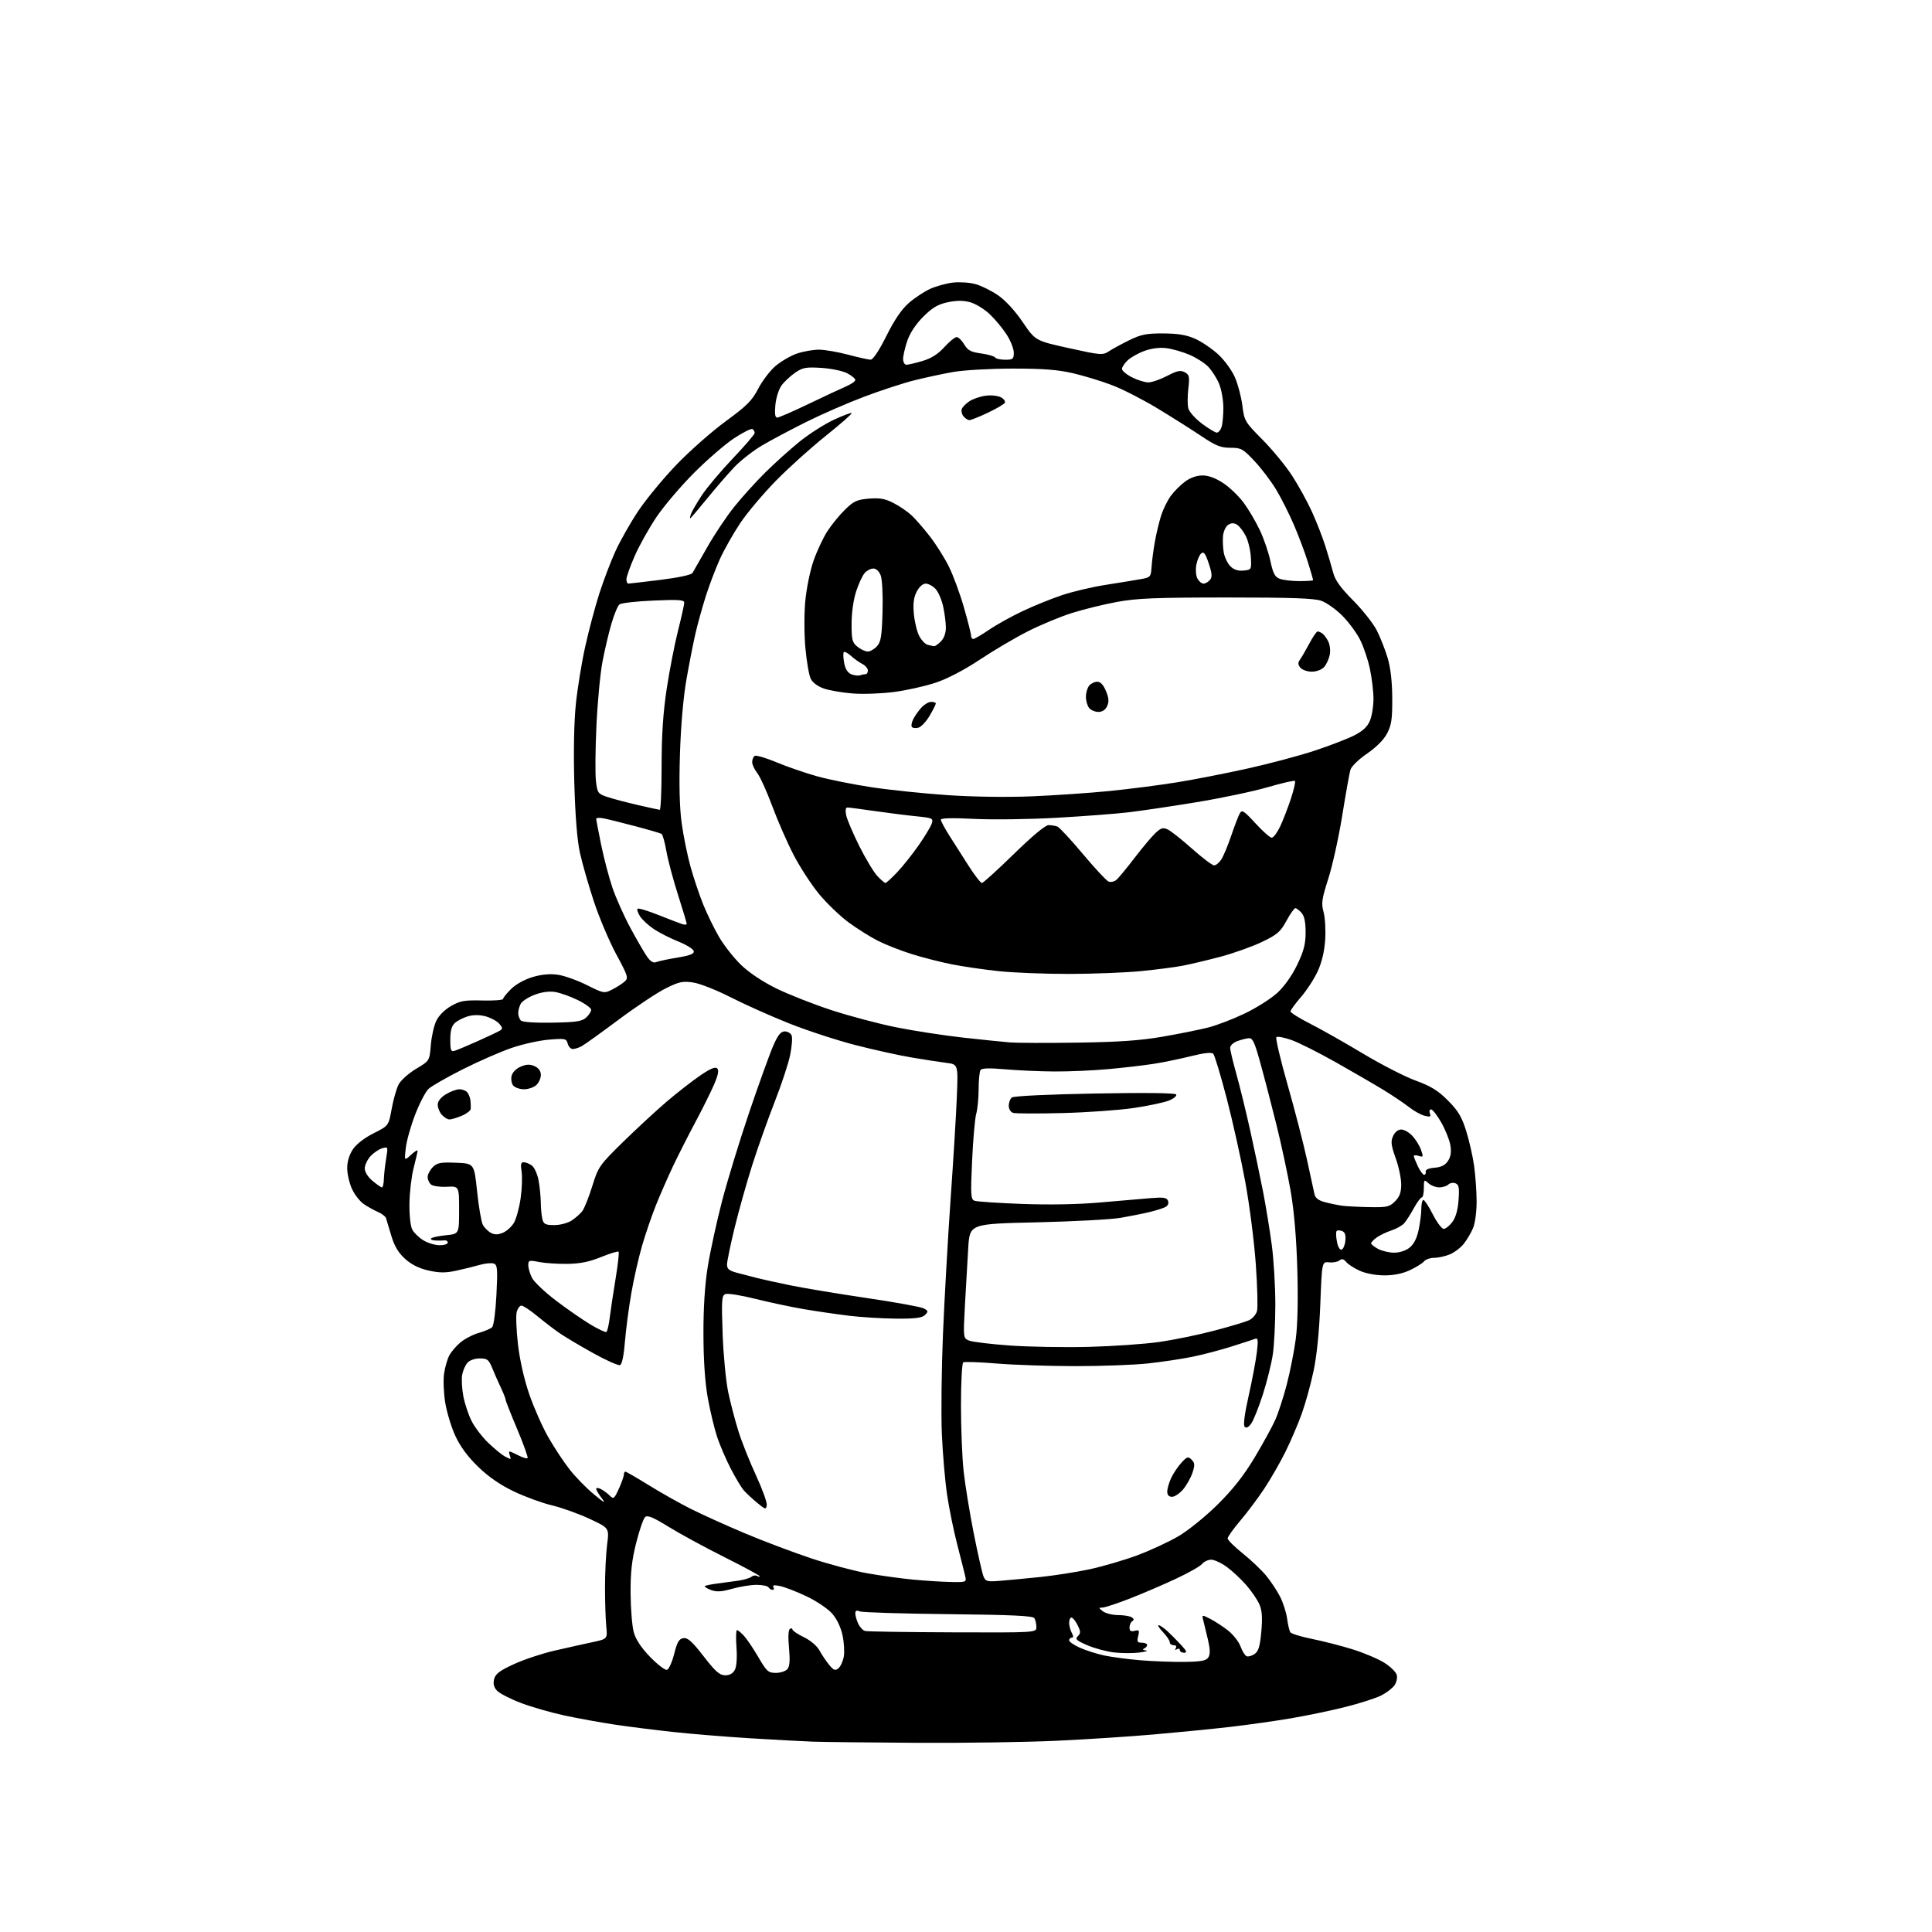 <?xml version="1.0" encoding="UTF-8" standalone="no"?>
<svg 
  version="1.1" 
  xmlns="http://www.w3.org/2000/svg" 
  xmlns:xlink="http://www.w3.org/1999/xlink" 
  xmlns:svg="http://www.w3.org/2000/svg"
  xmlns:rdf="http://www.w3.org/1999/02/22-rdf-syntax-ns#"
  xmlns:cc="http://creativecommons.org/ns#"
  xmlns:dc="http://purl.org/dc/elements/1.1/"
  viewBox="0 0 768 768"
  width="768"
  height="768"
>
<style>svg {background-color: white; }</style>"
<path stroke="none" fill="black" fill-rule="evenodd" d="M364.50,692.80C345.80,692.69 327.12,692.48 323.00,692.33C318.88,692.18 307.62,691.57 298.00,690.98C288.38,690.38 274.65,689.26 267.49,688.48C260.34,687.71 249.85,686.38 244.17,685.53C238.50,684.67 229.50,683.04 224.18,681.89C218.86,680.74 211.07,678.49 206.89,676.88C202.70,675.28 198.48,673.09 197.52,672.02C196.30,670.68 195.97,669.27 196.42,667.46C196.94,665.40 198.64,664.11 204.29,661.52C208.26,659.69 215.55,657.27 220.50,656.14C225.45,655.00 232.20,653.50 235.50,652.79C241.50,651.50 241.50,651.50 241.00,646.50C240.73,643.75 240.50,636.77 240.50,631.00C240.50,625.23 240.88,617.55 241.34,613.95C242.19,607.40 242.19,607.40 234.34,603.75C230.03,601.74 223.35,599.35 219.50,598.43C215.65,597.52 208.86,595.05 204.42,592.94C198.95,590.34 194.34,587.19 190.17,583.16C186.01,579.15 183.03,575.14 181.04,570.86C179.41,567.36 177.59,561.35 176.97,557.50C176.36,553.65 176.16,548.48 176.53,546.01C176.89,543.55 177.81,540.34 178.56,538.88C179.31,537.43 181.31,535.07 183.01,533.65C184.70,532.22 187.98,530.52 190.30,529.86C192.61,529.21 195.01,528.18 195.63,527.59C196.26,526.97 197.01,521.36 197.34,514.71C197.86,504.41 197.73,502.83 196.31,502.29C195.42,501.95 192.85,502.20 190.60,502.84C188.34,503.49 184.12,504.53 181.20,505.15C177.13,506.03 174.61,506.01 170.35,505.05C166.59,504.21 163.59,502.72 161.04,500.42C158.35,497.99 156.79,495.38 155.56,491.26C154.61,488.09 153.66,484.93 153.45,484.24C153.23,483.55 151.81,482.45 150.28,481.79C148.75,481.13 146.21,479.72 144.63,478.65C143.06,477.58 140.93,474.85 139.91,472.60C138.88,470.34 138.03,466.65 138.02,464.40C138.01,461.78 138.82,459.07 140.26,456.90C141.65,454.82 144.84,452.34 148.50,450.50C154.48,447.50 154.48,447.50 155.70,440.79C156.36,437.10 157.60,432.74 158.45,431.10C159.30,429.46 162.41,426.67 165.37,424.90C170.75,421.68 170.75,421.68 171.25,415.51C171.52,412.12 172.49,407.77 173.41,405.84C174.41,403.72 176.75,401.37 179.29,399.91C182.92,397.83 184.63,397.53 191.75,397.71C196.29,397.83 200.00,397.54 200.00,397.08C200.00,396.62 201.45,394.82 203.23,393.08C205.13,391.22 208.67,389.28 211.83,388.36C215.43,387.31 218.72,387.03 221.85,387.49C224.41,387.87 229.56,389.72 233.30,391.59C239.93,394.91 240.19,394.96 243.30,393.38C245.06,392.49 247.29,391.07 248.25,390.22C249.90,388.78 249.71,388.14 244.93,379.27C242.14,374.09 238.13,364.60 236.02,358.18C233.91,351.76 231.44,343.12 230.53,339.00C229.45,334.13 228.67,324.45 228.30,311.37C227.95,298.84 228.18,286.94 228.91,279.87C229.56,273.62 231.23,263.32 232.64,257.00C234.04,250.68 236.54,241.27 238.19,236.09C239.85,230.91 242.74,223.30 244.62,219.17C246.50,215.04 250.57,207.85 253.67,203.20C256.77,198.54 263.60,190.26 268.85,184.78C274.11,179.31 282.93,171.53 288.45,167.48C296.91,161.30 298.96,159.25 301.40,154.52C302.99,151.43 306.08,147.37 308.26,145.51C310.45,143.64 314.29,141.41 316.79,140.55C319.30,139.70 323.22,139.00 325.50,139.00C327.77,139.00 332.98,139.89 337.07,140.98C341.16,142.06 345.20,142.96 346.06,142.98C347.04,142.99 349.38,139.49 352.35,133.55C355.56,127.12 358.42,122.92 361.29,120.42C363.60,118.41 367.41,115.89 369.75,114.83C372.09,113.77 376.14,112.65 378.75,112.34C381.36,112.04 385.37,112.29 387.66,112.91C389.95,113.52 394.00,115.52 396.66,117.33C399.65,119.37 403.43,123.46 406.54,128.04C411.59,135.45 411.59,135.45 424.91,138.39C437.70,141.21 438.33,141.26 440.87,139.60C442.31,138.65 445.98,136.67 449.00,135.19C453.62,132.93 455.78,132.51 462.50,132.55C468.42,132.59 471.72,133.15 475.18,134.71C477.75,135.87 481.86,138.67 484.31,140.93C486.79,143.22 489.73,147.27 490.93,150.06C492.12,152.81 493.44,157.87 493.87,161.29C494.62,167.30 494.88,167.74 501.87,174.79C505.84,178.80 511.15,185.25 513.65,189.13C516.16,193.01 519.68,199.40 521.48,203.34C523.28,207.28 525.68,213.43 526.82,217.00C527.96,220.57 529.37,225.36 529.95,227.62C530.72,230.64 532.86,233.61 537.89,238.68C541.68,242.50 545.91,247.86 547.30,250.60C548.69,253.34 550.63,258.27 551.61,261.54C552.77,265.44 553.41,270.95 553.44,277.50C553.49,285.76 553.14,288.20 551.42,291.50C550.11,294.02 547.14,297.01 543.42,299.57C540.02,301.90 537.20,304.67 536.79,306.07C536.41,307.40 534.95,315.56 533.56,324.19C532.17,332.82 529.68,344.08 528.04,349.22C525.42,357.40 525.18,359.07 526.14,362.53C526.74,364.71 527.03,369.67 526.78,373.55C526.48,378.16 525.46,382.50 523.83,386.05C522.46,389.05 519.46,393.66 517.17,396.31C514.88,398.96 513.00,401.54 513.00,402.05C513.00,402.56 516.49,404.75 520.75,406.91C525.01,409.07 534.47,414.41 541.76,418.79C549.05,423.16 558.50,428.01 562.76,429.56C568.80,431.76 571.61,433.49 575.55,437.44C579.60,441.50 581.04,443.89 582.81,449.50C584.02,453.35 585.45,459.65 585.99,463.50C586.52,467.35 586.97,473.71 586.98,477.63C586.99,481.55 586.37,486.27 585.59,488.13C584.82,489.98 583.17,492.79 581.92,494.37C580.68,495.95 578.18,497.86 576.36,498.62C574.55,499.38 571.75,500.00 570.15,500.00C568.55,500.00 566.72,500.64 566.07,501.41C565.43,502.19 562.90,503.77 560.46,504.91C557.54,506.29 554.05,506.99 550.26,506.98C546.87,506.97 542.86,506.21 540.50,505.14C538.30,504.14 535.88,502.57 535.12,501.65C534.11,500.43 533.39,500.26 532.45,501.04C531.75,501.62 529.90,501.97 528.34,501.80C525.50,501.50 525.50,501.50 524.84,518.50C524.42,529.30 523.44,538.97 522.16,545.00C521.06,550.23 518.94,557.88 517.46,562.00C515.98,566.12 513.05,572.95 510.96,577.17C508.86,581.39 505.12,587.91 502.63,591.67C500.15,595.43 495.84,601.18 493.06,604.46C490.28,607.73 488.00,610.93 488.00,611.55C488.00,612.18 490.71,614.86 494.02,617.52C497.33,620.17 501.54,624.18 503.38,626.42C505.21,628.67 507.69,632.41 508.88,634.75C510.06,637.08 511.31,640.97 511.64,643.38C511.97,645.80 512.54,648.25 512.90,648.83C513.26,649.41 517.14,650.61 521.52,651.49C525.91,652.37 533.20,654.24 537.73,655.65C542.26,657.07 547.93,659.47 550.33,661.00C552.74,662.52 554.95,664.69 555.24,665.82C555.54,666.95 555.12,668.81 554.32,669.95C553.52,671.09 551.16,672.90 549.08,673.96C547.00,675.02 540.73,677.05 535.15,678.46C529.57,679.88 519.77,681.93 513.37,683.02C506.97,684.12 496.05,685.66 489.11,686.46C482.18,687.26 468.62,688.60 459.00,689.44C449.38,690.29 431.82,691.43 420.00,691.98C408.18,692.54 383.20,692.90 364.50,692.80zM288.21,665.96C290.00,665.98 291.32,665.26 292.09,663.84C292.80,662.51 293.06,659.04 292.76,654.84C292.49,651.08 292.58,648.00 292.96,648.00C293.34,648.00 294.59,649.01 295.73,650.25C296.88,651.49 299.45,655.31 301.46,658.75C304.77,664.44 305.40,665.00 308.43,665.00C310.26,665.00 312.32,664.31 313.02,663.48C313.92,662.39 314.10,659.96 313.64,655.04C313.24,650.78 313.38,647.88 314.00,647.50C314.55,647.16 315.00,647.27 315.00,647.74C315.00,648.21 317.05,649.60 319.55,650.81C322.27,652.13 324.79,654.29 325.80,656.15C326.74,657.87 328.46,660.43 329.64,661.85C331.41,663.99 332.03,664.22 333.28,663.18C334.11,662.49 335.07,660.43 335.41,658.60C335.76,656.77 335.53,652.93 334.92,650.06C334.23,646.84 332.64,643.52 330.78,641.40C329.12,639.51 324.55,636.44 320.63,634.57C316.71,632.71 311.98,630.88 310.12,630.49C307.76,630.00 306.96,630.12 307.43,630.89C307.81,631.50 307.67,632.00 307.12,632.00C306.57,632.00 305.84,631.55 305.50,631.00C305.16,630.45 303.03,630.00 300.76,630.00C298.49,630.00 294.12,630.70 291.05,631.57C286.75,632.77 284.82,632.88 282.60,632.04C281.02,631.44 279.92,630.74 280.17,630.50C280.41,630.26 282.61,629.80 285.05,629.49C287.50,629.18 291.30,628.66 293.50,628.34C295.70,628.02 298.04,627.33 298.71,626.80C299.37,626.26 300.38,626.12 300.96,626.47C301.53,626.83 302.00,626.87 302.00,626.57C302.00,626.26 295.63,622.82 287.85,618.93C280.07,615.03 270.12,609.61 265.73,606.90C259.83,603.23 257.43,602.23 256.48,603.01C255.78,603.60 254.17,608.22 252.90,613.29C251.14,620.29 250.61,625.14 250.67,633.50C250.71,639.55 251.28,646.45 251.93,648.83C252.74,651.76 254.86,654.96 258.48,658.70C261.42,661.74 264.43,664.02 265.16,663.78C265.90,663.54 267.18,660.68 268.00,657.42C269.21,652.67 269.94,651.44 271.69,651.19C273.39,650.95 275.17,652.55 279.69,658.39C284.34,664.42 286.04,665.92 288.21,665.96zM470.89,660.63C477.60,660.53 479.50,660.16 480.35,658.81C481.12,657.59 481.07,655.61 480.18,651.81C479.49,648.89 478.66,645.44 478.33,644.15C477.73,641.81 477.73,641.81 481.12,643.54C482.98,644.49 486.17,646.58 488.20,648.18C490.24,649.78 492.46,652.63 493.14,654.51C493.82,656.39 494.92,658.14 495.57,658.39C496.23,658.64 497.66,658.23 498.74,657.47C500.28,656.39 500.87,654.42 501.39,648.60C501.89,643.09 501.70,640.24 500.65,637.81C499.87,635.99 497.52,632.53 495.43,630.12C493.33,627.71 489.84,624.45 487.66,622.87C485.48,621.29 482.70,620.00 481.47,620.00C480.25,620.00 478.63,620.75 477.87,621.67C477.12,622.60 472.43,625.26 467.46,627.58C462.49,629.91 454.28,633.43 449.23,635.41C444.18,637.38 439.25,639.01 438.27,639.03C436.65,639.06 436.66,639.19 438.44,640.53C439.51,641.34 442.21,642.01 444.44,642.02C446.67,642.02 449.11,642.42 449.86,642.89C450.80,643.49 450.88,643.96 450.11,644.43C449.50,644.81 449.00,645.95 449.00,646.97C449.00,648.34 449.53,648.67 451.05,648.28C452.84,647.81 453.02,648.07 452.44,650.37C451.89,652.59 452.11,653.00 453.89,653.00C455.05,653.00 456.00,653.41 456.00,653.92C456.00,654.42 455.44,655.06 454.75,655.34C454.04,655.63 454.36,655.94 455.50,656.07C456.60,656.20 455.48,656.57 453.00,656.90C450.52,657.23 446.02,657.22 443.00,656.89C439.98,656.55 435.15,655.26 432.29,654.03C427.84,652.11 427.28,651.58 428.46,650.40C429.65,649.21 429.63,648.57 428.35,646.00C427.53,644.35 426.44,643.00 425.93,643.00C425.42,643.00 425.00,643.93 425.00,645.07C425.00,646.20 425.47,648.00 426.04,649.07C426.75,650.40 426.75,651.00 426.04,651.00C425.47,651.00 425.00,651.48 425.00,652.06C425.00,652.64 426.95,653.98 429.34,655.03C431.73,656.09 436.05,657.46 438.95,658.08C441.85,658.70 448.33,659.56 453.36,659.98C458.39,660.40 466.28,660.69 470.89,660.63zM470.69,657.00C469.76,657.00 469.00,656.52 469.00,655.94C469.00,655.36 468.48,655.20 467.85,655.60C467.13,656.04 466.96,655.87 467.40,655.15C467.83,654.47 467.48,654.00 466.56,654.00C465.70,654.00 465.00,653.46 465.00,652.80C465.00,652.15 463.79,650.35 462.31,648.80C460.84,647.26 460.05,646.01 460.56,646.03C461.08,646.05 462.62,647.10 464.00,648.36C465.38,649.62 467.82,652.08 469.44,653.83C471.74,656.31 472.01,657.00 470.69,657.00zM378.75,648.88C412.00,649.00 412.00,649.00 411.98,646.75C411.98,645.51 411.61,643.94 411.18,643.25C410.58,642.31 402.27,641.92 376.94,641.65C358.55,641.46 342.71,640.96 341.75,640.55C340.51,640.01 340.00,640.24 340.00,641.35C340.00,642.20 340.51,644.03 341.14,645.41C341.77,646.78 343.00,648.10 343.89,648.34C344.78,648.57 360.46,648.82 378.75,648.88zM377.87,628.86C383.98,628.99 384.21,628.91 383.74,626.75C383.46,625.51 382.06,619.95 380.62,614.38C379.17,608.82 377.32,599.82 376.51,594.38C375.69,588.95 374.75,577.98 374.40,570.00C374.06,562.02 374.27,544.02 374.86,530.00C375.45,515.98 376.81,491.90 377.89,476.50C378.98,461.10 380.09,442.79 380.37,435.80C380.87,423.10 380.87,423.10 376.19,422.50C373.61,422.18 367.45,421.22 362.50,420.39C357.55,419.56 347.51,417.35 340.19,415.47C332.87,413.60 320.94,409.70 313.69,406.82C306.43,403.93 295.97,399.25 290.43,396.42C284.90,393.60 278.21,390.96 275.57,390.56C271.39,389.94 269.96,390.24 264.63,392.89C261.26,394.56 252.82,400.18 245.87,405.37C238.92,410.56 232.31,415.30 231.18,415.90C230.06,416.51 228.48,417.00 227.68,417.00C226.89,417.00 225.98,416.03 225.67,414.85C225.14,412.84 224.67,412.74 218.17,413.28C214.35,413.60 207.69,415.08 203.36,416.57C199.04,418.05 190.32,421.86 184.00,425.04C177.68,428.22 171.53,431.74 170.34,432.86C169.15,433.99 166.76,438.59 165.03,443.08C163.29,447.58 161.61,453.56 161.30,456.38C160.72,461.50 160.72,461.50 163.36,459.08C164.81,457.74 166.00,457.00 166.00,457.43C166.00,457.86 165.29,460.93 164.43,464.26C163.57,467.59 162.82,473.95 162.76,478.41C162.70,483.14 163.17,487.46 163.89,488.80C164.57,490.07 166.56,491.98 168.31,493.05C170.07,494.12 172.96,494.99 174.75,495.00C176.54,495.00 178.00,494.53 178.00,493.96C178.00,493.38 177.44,492.99 176.75,493.07C176.06,493.16 174.41,493.18 173.08,493.12C171.75,493.05 170.99,492.67 171.39,492.27C171.80,491.87 174.46,491.31 177.31,491.02C182.50,490.50 182.50,490.50 182.50,481.00C182.50,471.50 182.50,471.50 177.61,471.76C174.92,471.90 172.11,471.50 171.36,470.88C170.61,470.26 170.00,468.91 170.00,467.88C170.00,466.84 170.92,465.08 172.04,463.96C173.79,462.21 175.13,461.96 181.29,462.21C188.50,462.50 188.50,462.50 189.66,473.65C190.30,479.79 191.33,485.74 191.94,486.88C192.55,488.02 193.98,489.45 195.11,490.06C196.63,490.87 197.91,490.87 199.90,490.04C201.40,489.42 203.37,487.64 204.30,486.08C205.22,484.51 206.42,480.12 206.96,476.31C207.50,472.51 207.67,467.73 207.34,465.69C206.88,462.87 207.08,462.00 208.18,462.00C208.97,462.00 210.42,462.59 211.41,463.31C212.39,464.03 213.58,466.62 214.06,469.06C214.53,471.50 214.94,475.52 214.97,478.00C215.00,480.48 215.30,483.51 215.63,484.75C216.13,486.62 216.92,487.00 220.37,486.99C222.68,486.99 225.72,486.18 227.27,485.16C228.79,484.16 230.69,482.48 231.49,481.42C232.29,480.36 234.07,475.90 235.44,471.50C237.85,463.76 238.25,463.19 247.71,453.91C253.10,448.64 260.89,441.44 265.02,437.91C269.16,434.38 275.13,429.73 278.29,427.57C282.34,424.80 284.35,423.95 285.10,424.70C285.85,425.45 285.48,427.35 283.85,431.13C282.58,434.08 279.25,440.77 276.46,446.00C273.66,451.23 269.67,459.10 267.58,463.50C265.50,467.90 262.44,474.88 260.78,479.00C259.13,483.12 256.66,490.32 255.29,495.00C253.92,499.68 251.97,508.23 250.97,514.00C249.96,519.77 248.82,528.48 248.42,533.34C247.98,538.87 247.25,542.35 246.47,542.65C245.79,542.91 241.02,540.79 235.87,537.93C230.71,535.07 224.70,531.50 222.50,529.99C220.30,528.48 216.26,525.39 213.52,523.12C210.78,520.85 207.97,519.00 207.29,519.00C206.60,519.00 205.75,520.17 205.39,521.59C205.03,523.01 205.26,528.75 205.89,534.32C206.60,540.53 208.33,548.22 210.36,554.14C212.18,559.46 215.60,567.19 217.96,571.32C220.32,575.44 224.14,581.23 226.46,584.17C228.77,587.12 233.09,591.55 236.07,594.01C240.19,597.43 240.94,597.81 239.24,595.62C238.01,594.03 237.00,592.33 237.00,591.83C237.00,591.33 237.86,591.39 238.92,591.96C239.98,592.52 241.56,593.70 242.43,594.58C243.89,596.03 244.19,595.79 245.99,591.83C247.07,589.45 247.97,586.94 247.98,586.25C247.99,585.56 248.27,585.00 248.60,585.00C248.93,585.00 253.13,587.44 257.94,590.41C262.76,593.39 270.27,597.62 274.65,599.82C279.02,602.02 288.65,606.37 296.05,609.49C303.45,612.61 315.35,617.10 322.50,619.48C329.65,621.85 339.77,624.54 345.00,625.45C350.23,626.37 358.32,627.48 363.00,627.92C367.68,628.37 374.36,628.79 377.87,628.86zM397.70,628.39C400.89,628.13 408.00,627.45 413.50,626.89C419.00,626.32 427.77,624.95 433.00,623.84C438.23,622.72 446.77,620.23 452.00,618.29C457.23,616.35 464.65,612.91 468.50,610.64C472.41,608.34 479.28,602.78 484.08,598.02C490.13,592.02 494.46,586.51 498.74,579.37C502.07,573.79 505.78,567.04 506.96,564.37C508.15,561.69 510.20,555.37 511.52,550.32C512.83,545.27 514.44,537.17 515.08,532.32C515.83,526.70 516.06,516.62 515.70,504.50C515.34,492.09 514.42,481.34 513.06,473.50C511.91,466.90 509.41,455.20 507.50,447.50C505.59,439.80 502.73,428.77 501.13,423.00C498.67,414.05 497.96,412.53 496.30,412.71C495.23,412.82 493.15,413.37 491.68,413.93C490.21,414.49 489.00,415.66 489.00,416.53C489.00,417.40 490.10,422.02 491.44,426.80C492.79,431.59 495.29,441.80 497.00,449.50C498.71,457.20 501.02,468.21 502.14,473.97C503.25,479.73 504.79,489.18 505.56,494.97C506.33,500.76 506.96,511.35 506.96,518.50C506.96,525.65 506.52,534.52 505.99,538.21C505.46,541.89 503.68,549.09 502.04,554.21C500.40,559.32 498.32,564.55 497.41,565.83C496.34,567.36 495.43,567.83 494.79,567.19C494.15,566.55 494.70,562.23 496.38,554.76C497.79,548.47 499.25,540.70 499.63,537.49C500.21,532.58 500.08,531.75 498.84,532.23C498.02,532.54 493.78,533.93 489.40,535.31C485.02,536.70 478.08,538.51 473.97,539.35C469.86,540.19 462.00,541.37 456.50,541.97C451.00,542.58 437.95,543.06 427.50,543.06C417.05,543.05 402.94,542.58 396.15,542.02C389.36,541.46 383.40,541.25 382.90,541.56C382.41,541.87 382.00,549.53 382.00,558.60C382.00,567.66 382.47,579.45 383.05,584.79C383.63,590.13 385.44,601.25 387.07,609.50C388.71,617.75 390.47,625.48 390.97,626.68C391.81,628.66 392.45,628.82 397.70,628.39zM304.80,598.33C304.52,600.17 304.26,600.10 301.00,597.40C299.07,595.81 296.70,593.60 295.72,592.50C294.75,591.40 292.41,587.53 290.53,583.89C288.65,580.25 286.22,574.63 285.13,571.39C284.04,568.15 282.37,561.23 281.41,556.00C280.26,549.66 279.67,541.18 279.63,530.50C279.60,519.83 280.18,510.83 281.35,503.50C282.32,497.45 284.87,485.75 287.01,477.50C289.16,469.25 294.08,453.18 297.95,441.79C301.82,430.41 306.09,418.59 307.44,415.54C309.28,411.37 310.41,410.00 311.98,410.00C313.12,410.00 314.35,410.75 314.70,411.66C315.05,412.57 314.78,416.06 314.09,419.41C313.41,422.76 310.65,431.12 307.95,438.00C305.26,444.88 301.27,456.12 299.07,463.00C296.88,469.88 293.72,481.11 292.04,487.97C290.37,494.84 289.00,501.46 289.00,502.69C289.00,504.48 289.85,505.14 293.25,506.03C295.59,506.64 299.07,507.54 301.00,508.04C302.93,508.54 308.88,509.84 314.24,510.95C319.59,512.05 333.25,514.32 344.58,515.99C355.91,517.66 366.09,519.51 367.21,520.11C369.02,521.08 369.07,521.35 367.71,522.72C366.54,523.89 363.89,524.23 356.29,524.18C350.85,524.14 342.37,523.62 337.45,523.02C332.53,522.42 324.45,521.24 319.50,520.40C314.55,519.56 305.90,517.72 300.28,516.32C294.65,514.91 289.30,514.05 288.38,514.41C286.89,514.98 286.77,516.67 287.26,530.27C287.56,538.65 288.56,549.09 289.49,553.47C290.42,557.85 292.26,564.90 293.60,569.12C294.93,573.35 298.07,581.20 300.56,586.57C303.05,591.95 304.96,597.24 304.80,598.33zM465.91,595.00C464.64,595.00 464.00,594.30 464.00,592.90C464.00,591.75 464.72,589.29 465.59,587.45C466.47,585.60 468.30,582.89 469.67,581.41C471.90,579.00 472.31,578.88 473.69,580.26C474.97,581.55 475.03,582.38 474.03,585.42C473.37,587.42 471.70,590.39 470.33,592.03C468.95,593.66 466.96,595.00 465.91,595.00zM202.86,579.97C203.05,579.99 202.95,579.33 202.64,578.50C202.32,577.67 202.30,577.00 202.58,577.00C202.87,577.00 204.47,577.71 206.14,578.57C207.82,579.44 209.42,579.91 209.71,579.63C210.00,579.34 208.15,574.18 205.62,568.17C203.08,562.15 201.00,556.87 201.00,556.43C201.00,555.99 200.13,553.80 199.08,551.57C198.02,549.33 196.47,545.81 195.63,543.75C194.29,540.45 193.69,540.00 190.71,540.00C188.72,540.00 186.68,540.73 185.79,541.75C184.95,542.71 184.02,544.85 183.72,546.50C183.42,548.15 183.62,551.96 184.17,554.96C184.73,557.96 186.23,562.46 187.51,564.96C188.78,567.46 191.78,571.35 194.17,573.62C196.55,575.89 199.40,578.24 200.50,578.84C201.60,579.45 202.66,579.95 202.86,579.97zM433.00,535.40C442.62,535.15 455.23,534.26 461.00,533.43C466.77,532.59 476.54,530.58 482.71,528.95C488.87,527.33 495.07,525.47 496.48,524.83C497.89,524.18 499.34,522.51 499.69,521.11C500.04,519.71 499.82,511.35 499.20,502.53C498.58,493.71 496.71,479.07 495.05,470.00C493.39,460.93 490.06,445.93 487.65,436.69C485.24,427.44 482.83,419.43 482.28,418.88C481.62,418.22 478.62,418.55 473.39,419.85C469.05,420.94 462.35,422.31 458.50,422.91C454.65,423.51 446.55,424.45 440.50,425.00C434.45,425.55 424.77,425.97 419.00,425.93C413.23,425.89 404.45,425.50 399.50,425.06C393.17,424.50 390.28,424.60 389.77,425.38C389.36,426.00 389.02,429.43 389.02,433.01C389.01,436.59 388.58,440.98 388.06,442.78C387.55,444.57 386.81,452.94 386.43,461.36C385.80,475.06 385.90,476.75 387.37,477.31C388.28,477.66 396.78,478.23 406.26,478.58C416.91,478.98 428.66,478.77 437.00,478.03C444.43,477.38 453.47,476.60 457.10,476.30C462.56,475.85 463.80,476.03 464.31,477.36C464.68,478.34 464.26,479.31 463.21,479.84C462.27,480.32 459.48,481.20 457.00,481.80C454.52,482.40 449.35,483.43 445.50,484.10C441.65,484.76 426.57,485.57 412.00,485.90C385.50,486.50 385.50,486.50 384.89,496.00C384.56,501.23 383.97,511.46 383.58,518.75C382.87,532.00 382.87,532.00 385.37,532.95C386.75,533.47 394.09,534.34 401.69,534.88C409.28,535.41 423.38,535.65 433.00,535.40zM241.04,529.47C241.43,529.24 242.03,526.67 242.38,523.77C242.74,520.87 243.78,513.90 244.71,508.28C245.64,502.66 246.17,497.84 245.90,497.57C245.63,497.29 242.50,498.25 238.95,499.69C234.27,501.60 230.58,502.34 225.50,502.41C221.65,502.46 216.59,502.12 214.25,501.66C210.31,500.89 210.00,500.98 210.00,502.96C210.00,504.14 210.68,506.41 211.50,508.01C212.33,509.61 216.56,513.62 220.91,516.93C225.26,520.24 231.41,524.51 234.58,526.42C237.76,528.34 240.66,529.71 241.04,529.47zM554.12,497.96C556.27,497.98 558.76,497.19 560.28,495.99C561.99,494.65 563.20,492.31 563.92,488.94C564.51,486.17 565.00,482.35 565.00,480.45C565.00,478.55 565.38,477.00 565.83,477.00C566.29,477.00 567.98,479.59 569.58,482.75C571.19,485.91 573.13,488.50 573.89,488.50C574.66,488.50 576.20,487.27 577.33,485.76C578.67,483.96 579.52,480.98 579.80,477.03C580.16,472.07 579.95,470.92 578.55,470.38C577.62,470.03 576.36,470.24 575.73,470.87C575.11,471.49 573.49,472.00 572.13,472.00C570.77,472.00 568.83,471.26 567.83,470.35C566.09,468.77 566.00,468.87 566.00,472.35C566.00,474.36 565.63,476.00 565.18,476.00C564.74,476.00 563.32,477.91 562.04,480.25C560.75,482.59 559.04,485.27 558.23,486.21C557.42,487.15 555.13,488.46 553.13,489.11C551.13,489.77 548.50,491.02 547.28,491.90C546.06,492.78 545.05,493.82 545.03,494.22C545.01,494.61 546.24,495.61 547.75,496.43C549.26,497.25 552.13,497.94 554.12,497.96zM533.31,496.74C533.96,496.52 534.64,494.92 534.81,493.17C535.03,490.96 534.64,489.80 533.52,489.37C532.64,489.03 531.65,489.01 531.34,489.33C531.02,489.65 531.06,491.53 531.44,493.52C531.84,495.65 532.60,496.97 533.31,496.74zM544.30,479.85C551.34,479.99 552.33,479.76 554.55,477.55C556.39,475.70 557.00,474.02 557.00,470.80C557.00,468.43 556.01,463.73 554.79,460.35C552.96,455.23 552.79,453.76 553.77,451.60C554.49,450.02 555.77,449.00 557.03,449.00C558.16,449.00 560.17,450.15 561.47,451.56C562.78,452.98 564.32,455.48 564.89,457.12C565.85,459.86 565.77,460.06 563.97,459.49C562.89,459.15 562.00,459.17 562.00,459.53C562.00,459.90 562.73,461.73 563.61,463.60C564.50,465.47 565.63,467.00 566.11,467.00C566.60,467.00 566.89,466.44 566.75,465.75C566.59,464.97 567.91,464.38 570.27,464.19C572.93,463.97 574.50,463.17 575.61,461.47C576.72,459.77 577.00,457.93 576.54,455.22C576.18,453.11 574.55,449.05 572.92,446.19C571.29,443.34 569.47,441.00 568.87,441.00C568.28,441.00 568.06,441.73 568.40,442.61C568.91,443.94 568.54,444.10 566.32,443.54C564.83,443.17 562.02,441.60 560.06,440.06C558.10,438.52 553.54,435.46 549.93,433.25C546.32,431.05 537.77,426.09 530.93,422.23C524.09,418.37 516.16,414.40 513.30,413.39C510.44,412.39 507.77,411.89 507.38,412.29C506.98,412.69 508.99,421.22 511.85,431.26C514.71,441.29 518.17,454.68 519.55,461.00C520.92,467.32 522.26,473.50 522.53,474.71C522.87,476.26 524.14,477.22 526.76,477.90C528.82,478.44 531.85,479.06 533.50,479.29C535.15,479.52 540.01,479.77 544.30,479.85zM151.83,472.00C152.20,472.00 152.54,470.54 152.59,468.75C152.64,466.96 153.05,463.31 153.49,460.63C154.29,455.83 154.27,455.78 151.90,456.47C150.58,456.85 148.49,458.28 147.25,459.64C146.01,461.00 145.00,463.17 145.00,464.47C145.00,465.87 146.24,467.87 148.08,469.41C149.77,470.83 151.46,472.00 151.83,472.00zM178.69,445.00C177.93,445.00 176.57,444.18 175.65,443.17C174.74,442.17 174.00,440.36 174.00,439.16C174.00,437.76 175.18,436.25 177.25,434.99C179.04,433.90 181.46,433.01 182.63,433.00C183.80,433.00 185.22,433.56 185.78,434.25C186.34,434.94 186.90,436.40 187.02,437.50C187.13,438.60 187.18,440.09 187.12,440.80C187.05,441.52 185.44,442.75 183.53,443.55C181.62,444.35 179.44,445.00 178.69,445.00zM422.36,442.46C412.54,442.71 403.71,442.68 402.75,442.39C401.74,442.08 401.00,440.87 401.00,439.55C401.00,438.28 401.56,436.80 402.25,436.26C402.98,435.68 416.79,435.03 435.22,434.69C455.24,434.32 467.17,434.46 467.55,435.07C467.87,435.61 466.63,436.68 464.77,437.45C462.92,438.22 456.64,439.57 450.81,440.43C444.99,441.30 432.18,442.21 422.36,442.46zM208.29,433.00C206.62,433.00 204.69,432.33 204.01,431.51C203.33,430.70 203.05,428.95 203.38,427.64C203.73,426.24 205.23,424.73 207.03,423.99C209.34,423.03 210.69,422.99 212.55,423.84C214.14,424.57 215.00,425.78 215.00,427.32C215.00,428.63 214.18,430.43 213.17,431.35C212.17,432.26 209.97,433.00 208.29,433.00zM180.75,417.70C181.71,417.41 185.88,415.66 190.00,413.82C194.12,411.97 198.09,410.09 198.82,409.63C199.87,408.97 199.79,408.42 198.41,406.90C197.46,405.85 195.04,404.55 193.04,404.01C190.69,403.38 188.20,403.37 186.06,403.98C184.22,404.51 181.89,405.70 180.86,406.62C179.52,407.84 179.00,409.70 179.00,413.27C179.00,417.53 179.25,418.16 180.75,417.70zM428.50,414.46C445.07,414.21 453.43,413.62 462.37,412.06C468.90,410.93 477.00,409.29 480.37,408.43C483.74,407.57 490.26,405.06 494.86,402.85C499.46,400.64 505.27,396.96 507.76,394.67C510.55,392.10 513.59,387.82 515.65,383.53C518.29,378.03 519.00,375.30 519.00,370.61C519.00,366.47 518.49,364.10 517.35,362.83C516.43,361.82 515.34,361.00 514.91,361.00C514.48,361.00 512.89,363.27 511.37,366.05C508.97,370.46 507.73,371.53 501.56,374.48C497.68,376.33 490.23,378.98 485.00,380.36C479.77,381.74 473.02,383.34 470.00,383.91C466.98,384.49 459.55,385.44 453.50,386.04C447.45,386.63 434.63,387.13 425.00,387.15C415.38,387.16 402.77,386.67 397.00,386.05C391.23,385.44 382.90,384.23 378.50,383.36C374.10,382.50 366.90,380.66 362.50,379.28C358.10,377.90 352.02,375.52 349.00,373.99C345.98,372.46 340.71,369.16 337.31,366.65C333.91,364.15 328.62,359.06 325.56,355.35C322.51,351.65 317.95,344.64 315.44,339.77C312.92,334.91 309.11,326.20 306.97,320.41C304.82,314.63 302.15,308.74 301.03,307.32C299.92,305.89 299.00,303.92 299.00,302.92C299.00,301.93 299.46,300.83 300.03,300.48C300.60,300.13 304.54,301.29 308.78,303.07C313.03,304.84 320.28,307.34 324.91,308.62C329.53,309.90 339.20,311.84 346.41,312.93C353.61,314.02 367.15,315.43 376.50,316.07C386.58,316.76 400.21,316.96 410.00,316.56C419.07,316.19 432.95,315.24 440.84,314.46C448.73,313.68 460.88,312.12 467.84,310.99C474.80,309.87 487.55,307.37 496.16,305.45C504.78,303.54 516.69,300.35 522.64,298.39C528.58,296.42 535.63,293.70 538.30,292.35C541.75,290.60 543.56,288.91 544.57,286.48C545.36,284.60 545.99,280.69 545.98,277.78C545.97,274.88 545.33,269.52 544.56,265.87C543.79,262.22 542.02,256.99 540.62,254.24C539.23,251.50 536.05,247.20 533.54,244.70C531.04,242.20 527.31,239.56 525.25,238.83C522.41,237.82 513.22,237.50 487.50,237.51C459.36,237.52 451.86,237.82 444.00,239.28C438.77,240.24 430.70,242.23 426.06,243.70C421.42,245.16 413.51,248.45 408.49,251.01C403.46,253.56 394.88,258.63 389.43,262.26C383.32,266.32 376.61,269.82 372.00,271.36C367.88,272.74 360.45,274.41 355.50,275.06C350.55,275.72 343.12,275.99 339.00,275.67C334.88,275.35 329.70,274.46 327.50,273.70C325.10,272.87 323.01,271.33 322.28,269.83C321.60,268.46 320.65,262.99 320.16,257.66C319.67,252.30 319.64,243.98 320.11,238.99C320.56,234.04 322.03,226.83 323.37,222.98C324.71,219.13 327.18,213.84 328.85,211.24C330.53,208.63 333.70,204.74 335.91,202.59C339.37,199.21 340.67,198.61 345.42,198.21C349.76,197.86 351.83,198.23 355.21,199.97C357.57,201.18 360.78,203.38 362.35,204.84C363.92,206.30 367.20,210.08 369.64,213.22C372.08,216.37 375.48,221.77 377.19,225.22C378.91,228.68 381.59,235.95 383.15,241.38C384.72,246.81 386.00,251.88 386.00,252.63C386.00,253.38 386.40,254.00 386.90,254.00C387.39,254.00 390.21,252.36 393.15,250.36C396.09,248.35 402.10,245.01 406.50,242.93C410.90,240.85 417.95,237.99 422.17,236.58C426.39,235.16 434.26,233.31 439.67,232.47C445.08,231.62 451.30,230.61 453.50,230.21C457.32,229.53 457.51,229.32 457.75,225.50C457.89,223.30 458.47,218.80 459.05,215.50C459.63,212.20 460.77,207.43 461.58,204.91C462.39,202.38 464.13,198.85 465.45,197.07C466.76,195.29 469.31,192.75 471.11,191.42C473.16,189.91 475.75,189.00 478.02,189.00C480.41,189.00 483.25,190.06 486.30,192.07C488.85,193.76 492.51,197.29 494.43,199.91C496.36,202.53 499.23,207.42 500.81,210.77C502.40,214.13 504.29,219.64 505.00,223.02C506.06,227.97 506.78,229.34 508.72,230.08C510.05,230.59 513.58,231.00 516.57,231.00C519.55,231.00 522.00,230.82 522.00,230.61C522.00,230.39 521.08,227.23 519.95,223.59C518.83,219.94 516.33,213.28 514.41,208.79C512.49,204.29 509.26,197.89 507.25,194.56C505.24,191.23 501.37,186.14 498.65,183.25C494.08,178.39 493.37,178.00 489.09,178.00C485.26,178.00 483.30,177.21 477.57,173.37C473.77,170.82 465.96,165.88 460.20,162.39C454.45,158.90 446.32,154.73 442.12,153.13C437.93,151.52 430.90,149.38 426.50,148.36C420.47,146.96 414.56,146.51 402.50,146.52C393.70,146.53 383.12,147.13 379.00,147.85C374.88,148.58 367.90,150.07 363.50,151.17C359.10,152.27 350.10,155.21 343.50,157.71C336.90,160.20 326.55,164.71 320.50,167.73C314.45,170.74 306.57,174.93 303.00,177.03C299.43,179.13 294.44,183.02 291.91,185.67C289.39,188.33 284.49,193.99 281.03,198.25C277.57,202.51 274.58,206.00 274.40,206.00C274.21,206.00 274.35,205.21 274.69,204.25C275.04,203.29 276.94,200.03 278.91,197.00C280.89,193.98 286.44,187.36 291.25,182.30C296.06,177.25 300.00,172.66 300.00,172.11C300.00,171.57 299.60,170.87 299.11,170.56C298.61,170.26 295.35,171.89 291.86,174.18C288.36,176.48 281.20,182.66 275.94,187.93C270.68,193.19 263.95,201.10 260.98,205.50C258.02,209.90 254.11,216.88 252.31,221.00C250.50,225.12 249.02,229.29 249.01,230.25C249.01,231.21 249.34,232.00 249.75,231.99C250.16,231.99 255.90,231.32 262.50,230.51C269.64,229.63 274.82,228.52 275.28,227.76C275.71,227.07 278.35,222.45 281.15,217.50C283.94,212.55 288.76,205.35 291.84,201.50C294.93,197.65 300.51,191.47 304.26,187.77C308.00,184.07 314.12,178.57 317.85,175.55C321.59,172.53 327.67,168.64 331.37,166.91C335.07,165.18 338.30,163.97 338.55,164.21C338.79,164.46 334.16,168.53 328.25,173.26C322.34,177.98 313.39,186.05 308.37,191.18C303.35,196.30 296.98,203.88 294.22,208.00C291.47,212.12 287.81,218.60 286.10,222.39C284.40,226.18 281.89,232.79 280.54,237.07C279.18,241.36 277.36,247.94 276.49,251.68C275.62,255.43 273.99,263.68 272.89,270.00C271.63,277.13 270.65,288.44 270.29,299.75C269.91,311.92 270.13,321.05 270.97,327.15C271.65,332.19 273.23,339.95 274.46,344.40C275.69,348.86 277.96,355.63 279.50,359.45C281.04,363.27 283.89,369.12 285.83,372.45C287.78,375.78 291.68,380.75 294.51,383.50C297.69,386.59 303.01,390.16 308.47,392.86C313.33,395.25 323.20,399.14 330.40,401.51C337.61,403.87 349.22,406.95 356.20,408.36C363.19,409.76 375.11,411.60 382.70,412.45C390.29,413.29 398.75,414.16 401.50,414.38C404.25,414.60 416.40,414.64 428.50,414.46zM219.55,406.52C229.02,406.36 231.32,406.02 232.99,404.51C234.09,403.51 235.00,402.12 235.00,401.42C235.00,400.72 232.60,398.97 229.67,397.54C226.73,396.10 222.68,394.66 220.66,394.33C218.29,393.95 215.38,394.35 212.48,395.45C210.00,396.40 207.53,398.01 206.99,399.02C206.44,400.04 206.00,401.71 206.00,402.73C206.00,403.76 206.48,405.08 207.06,405.66C207.71,406.31 212.57,406.64 219.55,406.52zM260.86,382.45C261.76,382.08 265.55,381.27 269.28,380.66C274.31,379.83 275.99,379.17 275.78,378.08C275.62,377.28 272.89,375.57 269.69,374.29C266.50,373.01 262.14,370.80 260.00,369.38C257.85,367.96 255.37,365.68 254.47,364.31C253.57,362.95 253.11,361.56 253.43,361.24C253.76,360.91 257.50,362.03 261.76,363.73C266.02,365.42 270.29,367.07 271.25,367.37C272.21,367.68 272.99,367.61 272.98,367.22C272.97,366.82 271.40,361.60 269.49,355.61C267.57,349.61 265.51,341.85 264.90,338.35C264.29,334.85 263.42,331.76 262.97,331.48C262.52,331.20 257.73,329.80 252.32,328.38C246.92,326.95 241.26,325.55 239.75,325.28C238.24,325.00 237.00,325.09 237.00,325.48C237.00,325.87 237.89,330.53 238.97,335.84C240.06,341.15 242.08,348.83 243.46,352.91C244.85,356.98 248.07,364.18 250.62,368.91C253.17,373.63 256.15,378.77 257.24,380.31C258.61,382.25 259.74,382.92 260.86,382.45zM351.98,351.00C352.31,351.00 354.40,349.09 356.63,346.75C358.85,344.41 362.70,339.57 365.19,336.00C367.68,332.43 370.03,328.53 370.40,327.33C371.04,325.30 370.67,325.13 364.29,324.49C360.56,324.12 353.12,323.19 347.76,322.41C342.40,321.63 337.50,321.00 336.88,321.00C336.16,321.00 335.97,322.08 336.36,324.03C336.69,325.69 339.03,331.20 341.56,336.28C344.10,341.35 347.34,346.74 348.77,348.25C350.20,349.76 351.65,351.00 351.98,351.00zM390.32,351.00C390.83,351.00 396.53,345.82 403.00,339.50C410.22,332.44 415.54,328.00 416.80,328.00C417.92,328.00 419.50,328.26 420.32,328.57C421.13,328.88 425.70,333.79 430.47,339.49C435.23,345.18 439.84,350.11 440.69,350.44C441.55,350.77 442.93,350.47 443.76,349.79C444.59,349.10 447.85,345.15 451.01,341.02C454.18,336.88 457.94,332.41 459.37,331.08C461.54,329.07 462.36,328.85 464.24,329.75C465.48,330.34 469.83,333.79 473.90,337.41C477.98,341.04 481.90,344.00 482.63,344.00C483.36,344.00 484.64,342.95 485.48,341.68C486.31,340.40 488.09,336.14 489.42,332.22C490.76,328.30 492.29,324.30 492.84,323.33C493.70,321.78 494.47,322.27 499.06,327.28C501.94,330.43 504.86,333.00 505.54,333.00C506.22,333.00 507.73,330.97 508.90,328.49C510.07,326.01 511.98,321.05 513.16,317.47C514.33,313.89 515.06,310.73 514.77,310.44C514.49,310.15 509.58,311.28 503.88,312.94C498.17,314.60 485.40,317.29 475.50,318.91C465.60,320.54 453.45,322.34 448.50,322.92C443.55,323.50 430.73,324.47 420.00,325.08C409.27,325.69 394.54,325.89 387.25,325.52C378.69,325.08 374.00,325.19 374.00,325.83C374.00,326.38 375.52,329.23 377.38,332.16C379.24,335.10 382.71,340.54 385.08,344.25C387.46,347.96 389.81,351.00 390.32,351.00zM262.25,321.92C262.66,321.96 263.00,314.18 263.00,304.62C263.00,292.28 263.58,283.37 265.01,273.92C266.12,266.60 268.14,256.18 269.51,250.76C270.88,245.35 272.00,240.31 272.00,239.55C272.00,238.45 269.70,238.29 259.75,238.73C253.01,239.02 246.94,239.71 246.26,240.25C245.57,240.79 244.14,244.22 243.07,247.87C242.00,251.51 240.39,258.32 239.50,263.00C238.61,267.68 237.52,279.15 237.09,288.50C236.65,297.85 236.57,307.75 236.90,310.50C237.47,315.26 237.69,315.56 241.50,316.83C243.70,317.56 249.10,318.99 253.50,320.00C257.90,321.01 261.84,321.87 262.25,321.92zM365.03,289.28C363.92,289.57 362.76,289.41 362.45,288.93C362.15,288.44 362.43,287.02 363.08,285.77C363.72,284.52 365.17,282.49 366.30,281.25C367.43,280.01 369.17,279.00 370.17,279.00C371.18,279.00 372.00,279.30 372.00,279.66C372.00,280.03 370.89,282.22 369.53,284.54C368.17,286.85 366.15,288.99 365.03,289.28zM436.64,283.00C435.32,283.00 433.66,282.30 432.96,281.45C432.25,280.59 431.67,278.59 431.67,277.00C431.67,275.41 432.25,273.41 432.96,272.55C433.66,271.70 435.11,271.00 436.17,271.00C437.45,271.00 438.62,272.24 439.63,274.67C440.79,277.44 440.91,278.91 440.11,280.67C439.42,282.17 438.19,283.00 436.64,283.00zM341.83,268.44C342.56,268.20 343.58,268.00 344.08,268.00C344.59,268.00 345.00,267.34 345.00,266.54C345.00,265.73 343.99,264.55 342.75,263.91C341.51,263.27 339.49,261.83 338.25,260.70C337.02,259.58 335.75,258.91 335.44,259.23C335.13,259.54 335.18,261.45 335.56,263.48C336.01,265.89 336.99,267.45 338.38,268.02C339.54,268.49 341.10,268.68 341.83,268.44zM521.47,267.00C519.70,267.00 517.65,266.29 516.93,265.42C515.91,264.18 515.88,263.46 516.80,262.17C517.45,261.25 519.12,258.36 520.51,255.75C521.90,253.14 523.36,251.01 523.77,251.02C524.17,251.02 525.00,251.36 525.60,251.77C526.21,252.17 527.26,253.57 527.95,254.87C528.66,256.22 528.94,258.57 528.59,260.31C528.25,261.99 527.24,264.19 526.33,265.18C525.39,266.22 523.31,267.00 521.47,267.00zM344.96,259.00C345.91,259.00 347.55,258.05 348.60,256.90C350.19,255.14 350.55,252.91 350.82,243.15C351.01,236.57 350.69,230.30 350.10,228.75C349.47,227.10 348.30,226.00 347.18,226.00C346.15,226.00 344.61,226.79 343.75,227.75C342.88,228.71 341.36,231.97 340.36,235.00C339.28,238.27 338.53,243.47 338.52,247.84C338.50,254.35 338.76,255.39 340.86,257.09C342.16,258.14 344.00,259.00 344.96,259.00zM371.25,256.88C371.66,256.95 372.90,256.10 374.00,255.00C375.23,253.77 376.00,251.67 376.00,249.55C376.00,247.65 375.53,243.88 374.94,241.18C374.36,238.47 373.00,235.30 371.91,234.13C370.81,232.96 369.05,232.00 367.99,232.00C366.82,232.00 365.39,233.27 364.40,235.19C363.21,237.50 362.90,239.92 363.27,244.02C363.55,247.13 364.50,251.06 365.38,252.76C366.25,254.46 367.77,256.06 368.74,256.31C369.71,256.56 370.84,256.82 371.25,256.88zM478.41,232.00C479.15,232.00 480.30,231.34 480.97,230.54C481.93,229.38 481.83,228.02 480.50,223.99C479.18,220.03 478.52,219.15 477.51,219.99C476.79,220.59 475.92,222.62 475.56,224.52C475.21,226.42 475.40,228.88 475.99,229.99C476.59,231.09 477.67,232.00 478.41,232.00zM494.31,226.81C497.47,226.50 497.50,226.45 497.24,221.55C497.09,218.83 496.19,215.04 495.24,213.12C494.28,211.21 492.71,209.16 491.75,208.57C490.51,207.82 489.49,207.83 488.25,208.61C487.29,209.21 486.35,211.20 486.17,213.03C485.99,214.87 486.13,217.88 486.48,219.74C486.83,221.59 488.01,224.01 489.11,225.11C490.47,226.47 492.14,227.02 494.31,226.81zM483.68,171.97C484.33,171.99 485.19,170.99 485.59,169.75C485.99,168.51 486.31,165.03 486.30,162.00C486.29,158.97 485.52,154.70 484.59,152.50C483.66,150.30 481.74,147.30 480.33,145.82C478.92,144.35 475.58,142.21 472.91,141.06C470.24,139.91 466.13,138.72 463.78,138.41C461.05,138.05 457.88,138.44 455.03,139.46C452.57,140.34 449.53,142.03 448.28,143.21C447.03,144.39 446.00,145.94 446.00,146.65C446.00,147.37 447.78,148.87 449.96,149.98C452.14,151.09 455.07,152.00 456.48,152.00C457.89,152.00 461.25,150.84 463.95,149.43C467.94,147.35 469.26,147.07 470.94,147.97C472.77,148.95 472.94,149.68 472.38,154.46C472.03,157.42 472.02,160.96 472.37,162.32C472.71,163.68 475.13,166.41 477.74,168.37C480.36,170.33 483.03,171.95 483.68,171.97zM385.37,167.00C384.75,167.00 383.69,166.33 383.01,165.51C382.33,164.69 382.03,163.37 382.33,162.57C382.64,161.77 384.02,160.37 385.41,159.47C386.79,158.56 389.68,157.58 391.82,157.30C393.96,157.01 396.69,157.30 397.88,157.94C399.08,158.58 399.76,159.57 399.41,160.15C399.05,160.73 396.00,162.50 392.63,164.10C389.26,165.69 385.99,167.00 385.37,167.00zM308.95,166.00C309.61,166.00 315.18,163.58 321.32,160.62C327.47,157.67 334.19,154.52 336.25,153.64C338.31,152.76 340.00,151.59 340.00,151.04C340.00,150.50 338.54,149.29 336.75,148.36C334.96,147.44 330.35,146.48 326.50,146.24C320.38,145.86 319.07,146.10 316.09,148.15C314.22,149.44 311.79,151.70 310.70,153.18C309.60,154.66 308.50,158.11 308.23,160.93C307.89,164.48 308.11,166.00 308.95,166.00zM360.32,145.00C361.04,145.00 363.92,144.32 366.71,143.49C370.23,142.45 372.88,140.77 375.39,137.99C377.37,135.80 379.57,134.00 380.28,134.00C380.99,134.00 382.34,135.31 383.29,136.91C384.69,139.28 385.91,139.94 390.00,140.50C392.75,140.88 395.25,141.60 395.56,142.09C395.87,142.59 397.67,143.00 399.56,143.00C402.66,143.00 403.00,142.72 403.00,140.20C403.00,138.65 401.71,135.39 400.13,132.95C398.55,130.50 395.51,126.85 393.38,124.84C391.24,122.83 387.75,120.71 385.61,120.13C382.87,119.39 380.22,119.40 376.69,120.16C372.80,120.99 370.62,122.29 367.00,125.90C364.06,128.84 361.72,132.38 360.67,135.46C359.75,138.15 359.00,141.40 359.00,142.68C359.00,143.96 359.59,145.00 360.32,145.00z" />

</svg>
